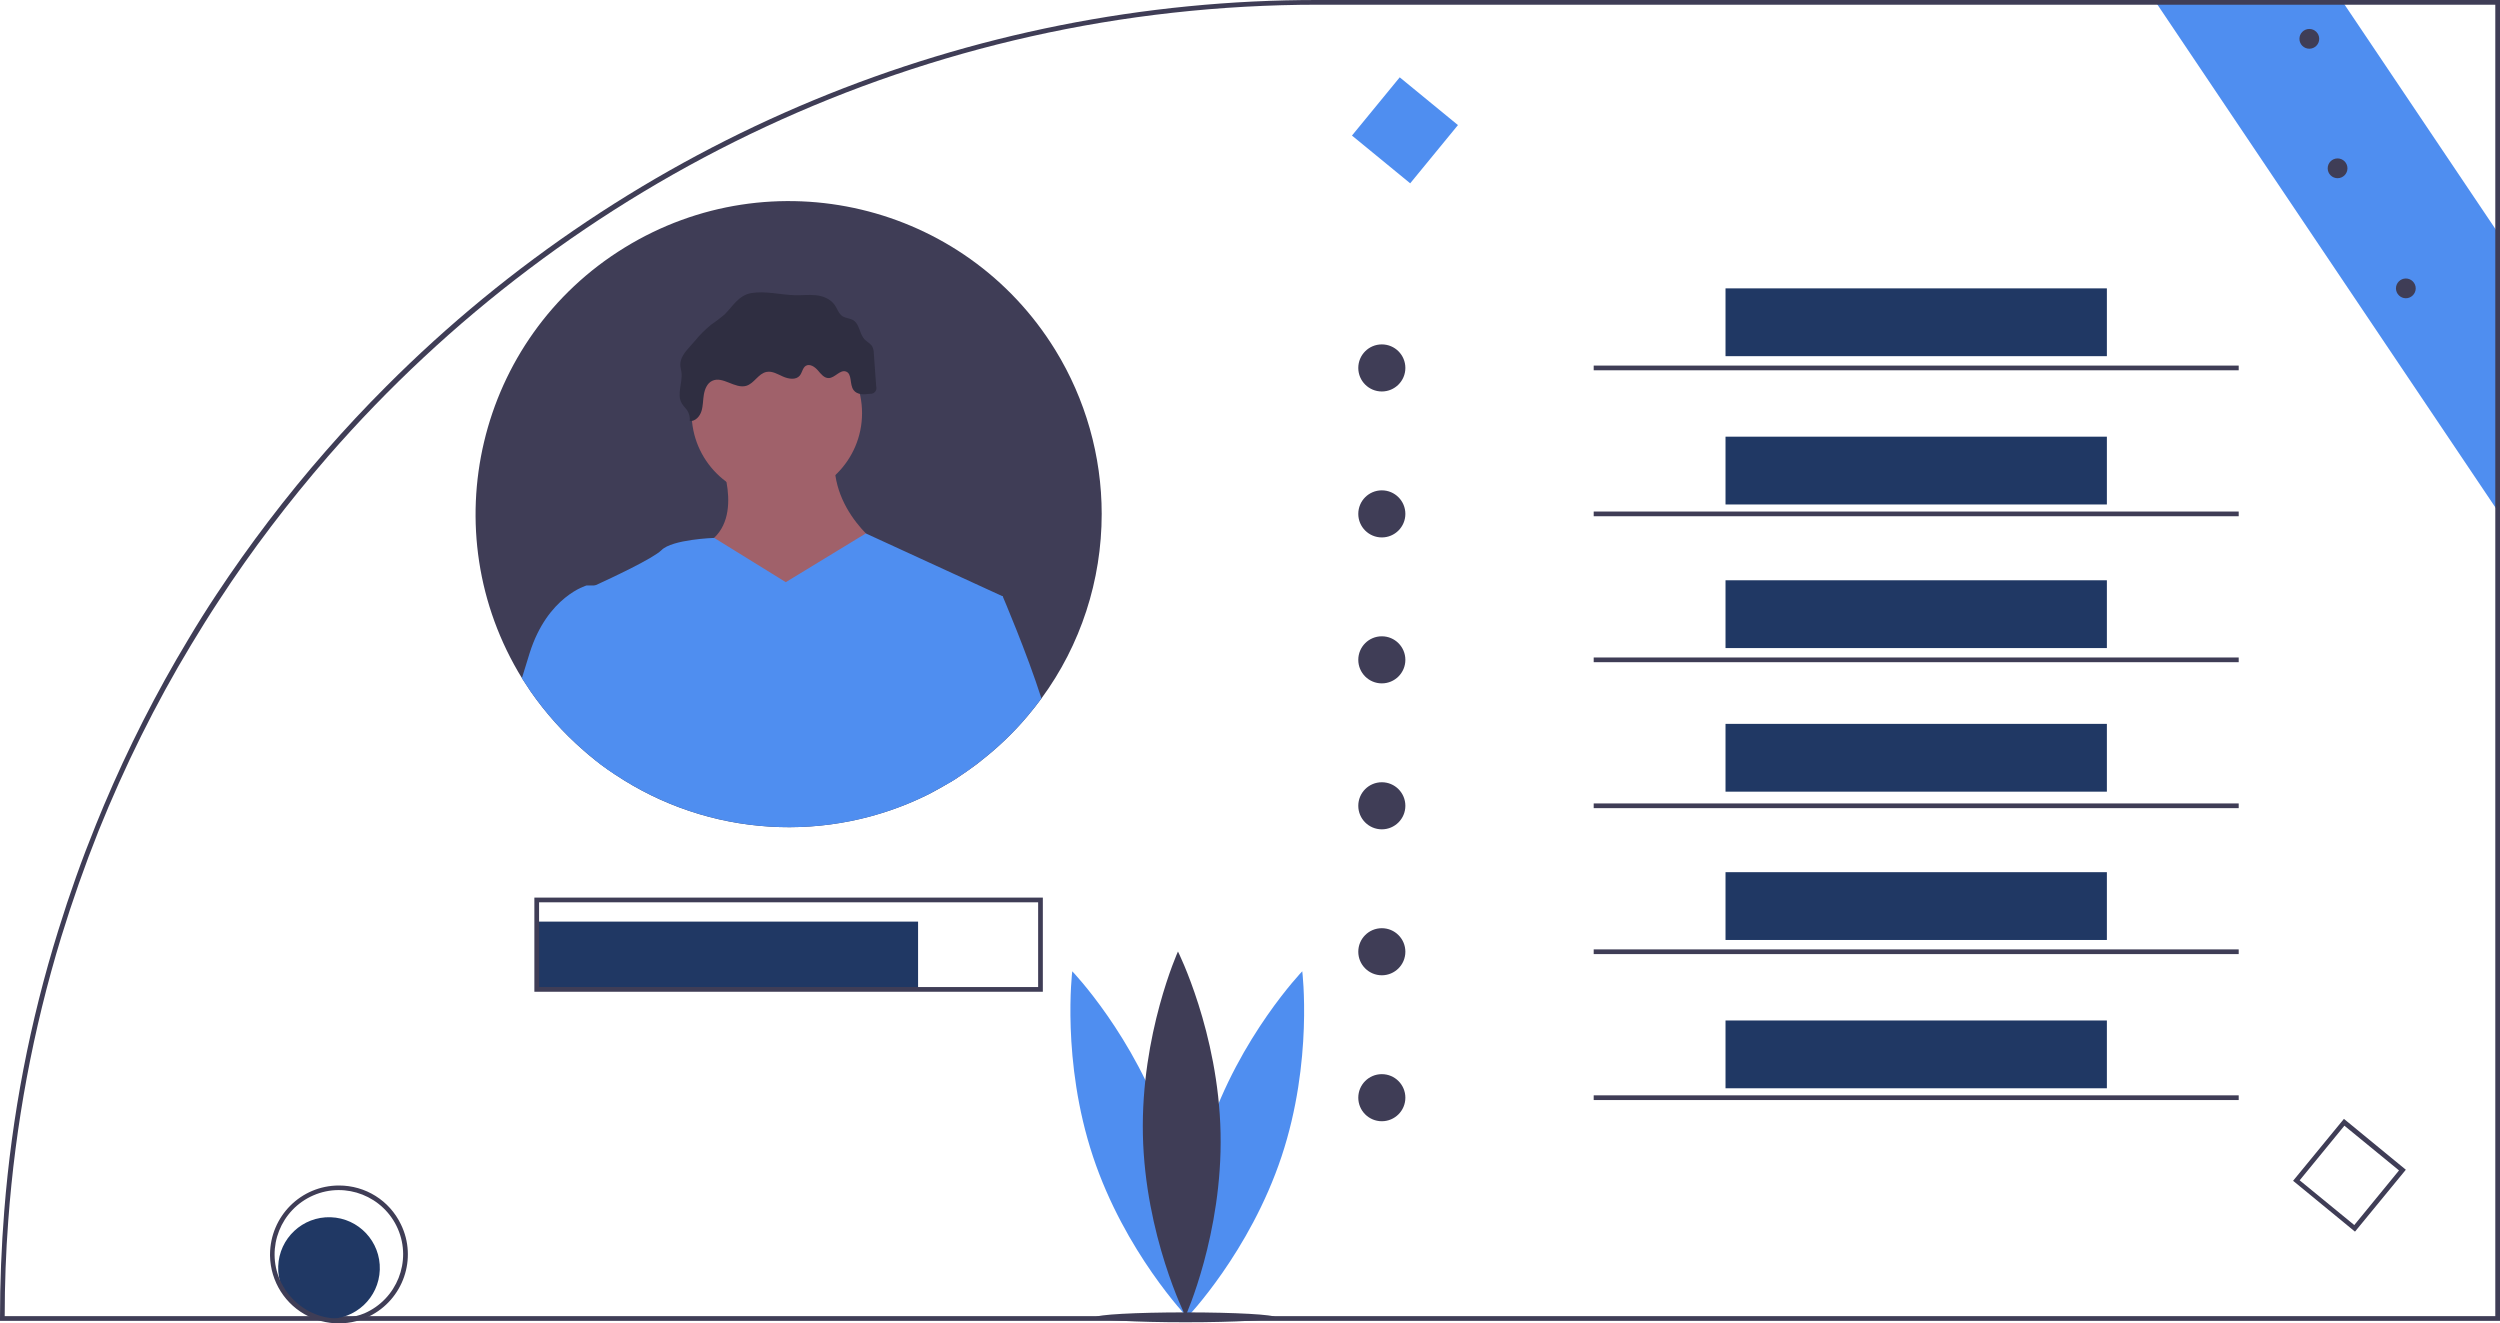<?xml version="1.0" encoding="utf-8"?>
<!-- Generator: Adobe Illustrator 24.0.0, SVG Export Plug-In . SVG Version: 6.00 Build 0)  -->
<svg version="1.1" id="e7d24159-a105-4c62-98a5-787fb4a09ca9"
	 xmlns="http://www.w3.org/2000/svg" xmlns:xlink="http://www.w3.org/1999/xlink" x="0px" y="0px" viewBox="0 0 1062 562.1"
	 style="enable-background:new 0 0 1062 562.1;" xml:space="preserve">
<style type="text/css">
	.st0{fill:#4F8EF0;}
	.st1{fill:#3F3D56;}
	.st2{fill:#203864;}
	.st3{fill:#A0616A;}
	.st4{fill:#2F2E41;}
</style>
<title>personal_info</title>
<polygon class="st0" points="1062,100.2 1062,218.5 1060,215.5 916.5,2 915.1,0 994.7,0 996,2 1060,97.2 "/>
<path class="st1" d="M560.1,0C411.5-0.2,269,58.9,164.1,164.1c-8.9,8.9-17.5,18.1-25.7,27.5c-16.9,19.3-32.4,39.7-46.5,61
	c-4.1,6.2-8,12.4-11.8,18.8c-13.7,22.7-25.7,46.4-36,70.8c-1.1,2.7-2.2,5.3-3.3,8c-6,14.8-11.3,29.7-16,44.9
	C12.7,433.9,5,473.9,1.8,514.5C0.6,529.6,0,544.8,0,560.1v1h1062V0H560.1z M1060,559.1H2c0-13.6,0.5-27.1,1.5-40.4
	c3-40.9,10.5-81.3,22.5-120.6c4.7-15.3,10-30.4,15.9-45.2c11-27.3,24.1-53.8,39.3-79c3.8-6.3,7.7-12.6,11.8-18.8
	c14-21.5,29.6-41.9,46.4-61.3C241.7,76.4,392.4,2,560.1,2H1060V559.1z"/>
<path class="st0" d="M495.6,480.9c13.5,40.6,8.8,78.7,8.8,78.7s-26.6-27.7-40.1-68.3s-8.8-78.7-8.8-78.7S482.1,440.3,495.6,480.9z"
	/>
<path class="st0" d="M513.1,480.9c-13.5,40.6-8.8,78.7-8.8,78.7s26.6-27.7,40.1-68.3s8.8-78.7,8.8-78.7S526.6,440.3,513.1,480.9z"/>
<path class="st1" d="M518.5,481.3c0.9,42.8-14.9,77.8-14.9,77.8s-17.2-34.3-18.1-77.1s14.9-77.8,14.9-77.8S517.6,438.5,518.5,481.3z
	"/>
<ellipse class="st1" cx="503.6" cy="559.6" rx="38.1" ry="2.1"/>
<ellipse transform="matrix(3.327791e-02 -0.999 0.999 3.327791e-02 -402.961 660.599)" class="st2" cx="140" cy="538.6" rx="21.6" ry="21.6"/>
<path class="st1" d="M144,503.6c-16.2,0-29.2,13.1-29.3,29.3c0,0.2,0,0.3,0,0.5c0.2,11,6.5,21,16.4,25.8c1.7,0.8,3.5,1.5,5.4,2
	c4.9,1.3,10,1.3,14.9,0c1.9-0.5,3.7-1.2,5.4-2c14.5-7.1,20.6-24.6,13.5-39.1C165.4,509.9,155.2,503.6,144,503.6L144,503.6z
	 M151.1,559.1c-2.3,0.6-4.7,1-7.2,1c-0.5,0-1,0-1.4,0l0,0c-1.9-0.1-3.8-0.4-5.7-0.9c-8-2.2-14.5-7.9-17.9-15.5l0,0
	c-6-13.8,0.4-29.9,14.2-35.9c13.8-6,29.9,0.4,35.9,14.2c6,13.8-0.4,29.9-14.2,35.9C153.6,558.4,152.4,558.8,151.1,559.1z"/>
<rect x="228" y="391.5" class="st2" width="162" height="28.8"/>
<rect x="733" y="122.5" class="st2" width="162" height="28.8"/>
<rect x="733" y="185.5" class="st2" width="162" height="28.8"/>
<rect x="733" y="246.5" class="st2" width="162" height="28.8"/>
<rect x="733" y="307.5" class="st2" width="162" height="28.8"/>
<rect x="733" y="370.5" class="st2" width="162" height="28.8"/>
<rect x="733" y="433.5" class="st2" width="162" height="28.8"/>
<path class="st1" d="M227,381.3v40h216v-40H227z M441,419.3H229v-36h212V419.3z"/>
<circle class="st1" cx="587" cy="156.3" r="10"/>
<circle class="st1" cx="587" cy="218.3" r="10"/>
<circle class="st1" cx="587" cy="280.3" r="10"/>
<circle class="st1" cx="587" cy="342.3" r="10"/>
<circle class="st1" cx="587" cy="404.3" r="10"/>
<circle class="st1" cx="587" cy="466.3" r="10"/>
<rect x="677" y="155.3" class="st1" width="274" height="2"/>
<rect x="677" y="217.3" class="st1" width="274" height="2"/>
<rect x="677" y="279.3" class="st1" width="274" height="2"/>
<rect x="677" y="341.3" class="st1" width="274" height="2"/>
<rect x="677" y="403.3" class="st1" width="274" height="2"/>
<rect x="677" y="465.3" class="st1" width="274" height="2"/>
<path class="st1" d="M1000.4,523.2l-26.3-21.6l21.6-26.3l26.3,21.6L1000.4,523.2z M976.9,501.4l23.2,19l19-23.2l-23.2-19
	L976.9,501.4z"/>
<rect x="581" y="39.3" transform="matrix(0.634 -0.773 0.773 0.634 175.582 481.782)" class="st0" width="32" height="32"/>
<path class="st1" d="M468,218.3c0,28.2-8.9,55.7-25.6,78.4c-1.9,2.6-3.9,5.1-6,7.6c-5.9,7-12.5,13.3-19.7,18.9
	c-0.7,0.6-1.5,1.1-2.2,1.7c-2.7,2-5.5,3.9-8.3,5.8c-0.9,0.5-1.7,1.1-2.6,1.6c-2,1.2-4,2.4-6.1,3.5c-1,0.5-2,1.1-3,1.6
	c-42.7,21.3-93.5,18.1-133.1-8.3c-1-0.7-2.1-1.4-3.1-2.1c-1.9-1.3-3.8-2.7-5.6-4.2c-1.7-1.3-3.3-2.7-4.9-4.1
	c-8.5-7.4-16-15.8-22.4-25c-1.2-1.8-2.4-3.6-3.6-5.5c-38.5-62.5-19.1-144.5,43.5-183s144.5-19.1,183,43.5
	C461.1,169.5,468,193.7,468,218.3z"/>
<circle class="st3" cx="330" cy="175.5" r="36.2"/>
<path class="st3" d="M305.1,192.9c0,0,12.1,27.2-4.5,37.7s27.2,54.4,27.2,54.4l48.3-51.3c0,0-25.7-16.6-21.1-43.8L305.1,192.9z"/>
<path class="st3" d="M416.7,323.2c-0.7,0.6-1.5,1.1-2.2,1.7c-2.7,2-5.5,3.9-8.3,5.8c-0.9,0.5-1.7,1.1-2.6,1.6l-0.4-2l3.5-1.8
	L416.7,323.2z"/>
<path class="st0" d="M403.6,332.3c0.9-0.5,1.8-1.1,2.6-1.6v-0.4l0.5-1.8l19.2-75.2l-58.1-26.7l-34,20.7l-30.4-18.8
	c0,0-17.9,0.6-22.4,5.2c-3.5,3.5-21,11.7-28.4,15.1c-2.1,0.9-3.3,1.5-3.3,1.5s1.1,34.3,3.4,72.5c1.8,1.4,3.7,2.8,5.6,4.2
	c1,0.7,2,1.4,3.1,2.1c39.7,26.4,90.5,29.6,133.1,8.3L403.6,332.3z"/>
<path class="st0" d="M261.3,248.7V329c-1-0.7-2.1-1.4-3.1-2.1c-1.9-1.3-3.8-2.7-5.6-4.2c-1.7-1.3-3.3-2.7-4.9-4.1
	c-8.5-7.4-16-15.8-22.4-25c-1.2-1.8-2.4-3.6-3.6-5.5c1-3.2,2.1-6.8,3.3-10.7c7.6-24.1,24.2-28.7,24.2-28.7L261.3,248.7L261.3,248.7z
	"/>
<path class="st0" d="M403.6,332.3c0.9-0.5,1.8-1.1,2.6-1.6c2.8-1.8,5.6-3.7,8.3-5.8c0.7-0.5,1.5-1.1,2.2-1.7
	c7.2-5.6,13.8-11.9,19.7-18.9c2.1-2.5,4.1-5,6-7.6c-6.1-19.2-16.5-43.5-16.5-43.5l-21.1-1.5c0,0-8.6,68.7-10.3,85.5L403.6,332.3z"/>
<path class="st4" d="M307.8,133.6c-1.8,1.5-3.7,3-5.7,4.3c-2.5,2.1-4.8,4.3-6.8,6.8l-2.3,2.6c-2,2.2-4.1,4.8-4,7.7
	c0,1.1,0.4,2.2,0.5,3.3c0.5,4.4-2.1,9.2,0.1,13c0.6,1.1,1.6,2,2.3,3c0.9,1.4,1.3,3,1.1,4.6c2.4,0.1,4.3-2,5-4.3s0.6-4.7,1-7
	s1.4-4.8,3.5-5.8c4.5-2.2,9.7,3.5,14.5,2.1c3.4-1,5.1-5.2,8.6-5.9c2.5-0.5,4.8,1,7.1,2s5.4,1.5,7-0.4c1.1-1.3,1.2-3.3,2.6-4.2
	c1.7-1,3.8,0.4,5.1,1.9s2.7,3.4,4.7,3.3c2.6-0.1,4.7-3.6,7.2-2.8c2.8,0.9,1.5,5.5,3.3,7.9c1.5,2.1,4.5,1.9,7,1.6
	c1.4,0.1,2.6-0.9,2.7-2.2c0-0.4,0-0.8-0.1-1.1l-1-13.9c0-1-0.2-1.9-0.6-2.8c-0.7-1.3-2.2-2-3.3-3.1c-2.2-2.3-2.1-6.4-4.7-8.1
	c-1.4-0.9-3.2-0.9-4.6-1.7c-1.8-1.1-2.3-3.4-3.6-5.1c-1.8-2.4-4.9-3.6-7.9-3.9s-6,0.1-9,0c-6.1-0.2-12.3-1.9-18.4-0.9
	C313.7,125.5,311.4,130,307.8,133.6z"/>
<path class="st1" d="M1022,118.3c2.3,0,4.2,1.9,4.2,4.2s-1.9,4.2-4.2,4.2s-4.2-1.9-4.2-4.2S1019.7,118.3,1022,118.3z"/>
<circle class="st1" cx="993" cy="71.5" r="4.2"/>
<circle class="st1" cx="981" cy="16.5" r="4.2"/>
</svg>
